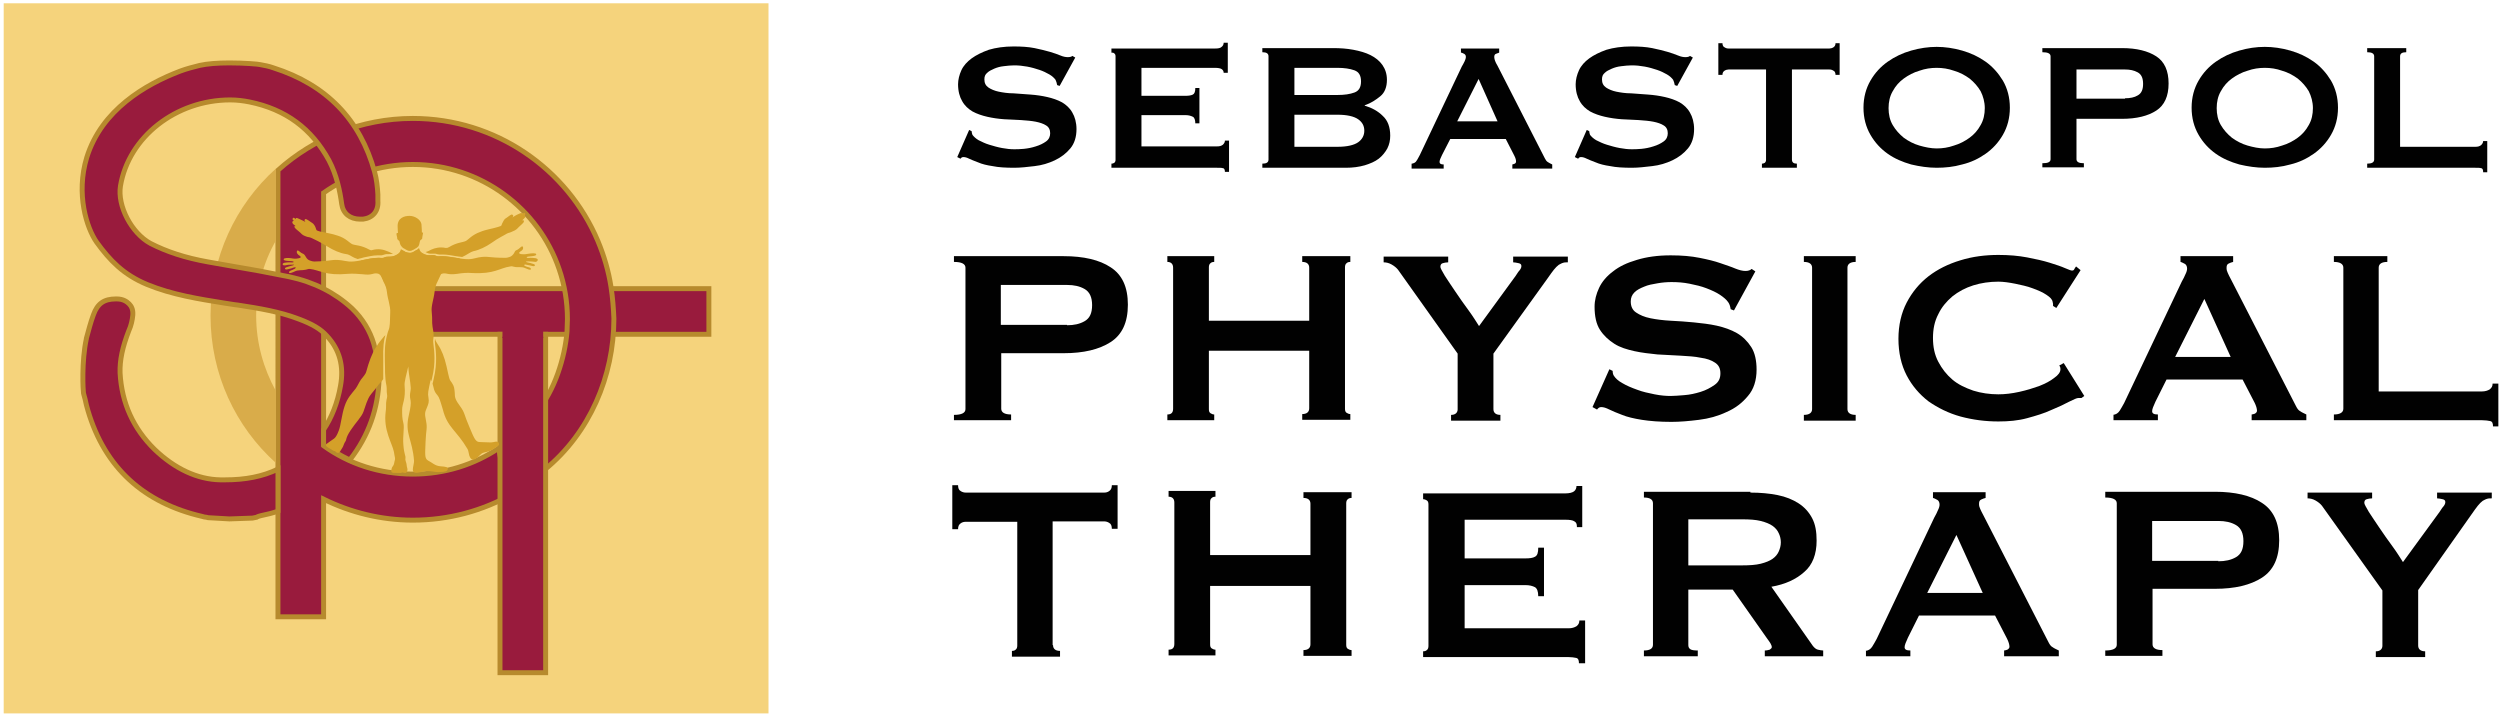 <?xml version="1.0" encoding="utf-8"?>
<!-- Generator: Adobe Illustrator 23.0.1, SVG Export Plug-In . SVG Version: 6.00 Build 0)  -->
<svg version="1.1" id="Layer_1" xmlns="http://www.w3.org/2000/svg" xmlns:xlink="http://www.w3.org/1999/xlink" x="0px" y="0px"
	 viewBox="0 0 608 174" style="enable-background:new 0 0 608 174;" xml:space="preserve">
<style type="text/css">
	.st0{fill-rule:evenodd;clip-rule:evenodd;fill:#F5D37C;}
	.st1{fill:#991B3D;stroke:#B78A2D;stroke-width:1.202;}
	.st2{fill:#991B3D;}
	.st3{fill:#D9AC4A;}
	.st4{fill:#D4A029;}
	.st5{fill:#010101;}
</style>
<rect x="0.9" y="0.8" class="st0" width="186" height="172.7"/>
<rect x="103.8" y="70.2" class="st1" width="68.6" height="11.1"/>
<path class="st1" d="M148.6,69.8c-0.6-3.9-1.7-7.6-3.2-11.2c-7.4-17.5-24.8-29.8-45-29.8c-12.6,0-24.1,4.8-32.8,12.6V150h11.1v-28.6
	c6.5,3.2,13.9,5.1,21.7,5.1c8.8,0,17-2.3,24.1-6.3c-1.5-3.5-2.6-7.3-3.2-11.2c-6,4-13.1,6.3-20.9,6.3c-8.1,0-15.6-2.5-21.7-6.9V46.9
	c6.1-4.3,13.6-6.9,21.7-6.9c16.5,0,30.6,10.7,35.6,25.5c1.3,3.8,2,7.9,2,12.1c0,1-0.1,2-0.1,3c-0.5,6.4-3.1,14.6-7.3,19.4
	c-0.1,1,0.3,0.7,0.3,1.7c0,4.2,0.3,8.8,1.6,12.5c10.9-8.9,16.8-22.7,16.8-36.7C149.2,75,149,72.4,148.6,69.8z"/>
<rect x="121.6" y="81.3" class="st1" width="11.1" height="82.3"/>
<path class="st1" d="M25.5,56.4"/>
<rect x="122.2" y="79.2" class="st2" width="9.9" height="3"/>
<path class="st3" d="M62.3,76.8c0-6.6,1.7-12.9,4.8-18.3V41c-9.8,8.8-15.9,21.6-15.9,35.8c0,14.2,6.1,27,15.9,35.8V95.1
	C64.1,89.7,62.3,83.4,62.3,76.8z"/>
<g>
	<path class="st1" d="M91.9,47.3c-0.1-1.8-0.3-3.7-0.8-5.5c-3.5-12.7-11.7-21.2-24.6-25.3c-1.1-0.4-2.2-0.6-3.3-0.8
		c-0.3-0.1-3.7-0.4-7.4-0.4c-2.9,0-5.4,0.2-7.2,0.6c-1.6,0.4-3.2,0.8-4.8,1.4c-8.4,3.2-19.1,9.4-22.7,21c-2.7,8.9,0,17.2,2.4,20.6
		c3.2,4.4,6.5,7.9,12.3,10.3c6.1,2.5,12.5,3.5,18.7,4.5c0.9,0.1,1.7,0.3,2.6,0.4l0.8,0.1c5.2,0.8,10.1,1.6,14.8,3.4
		c3.2,1.2,5.3,2.4,6.8,4.1c3.1,3.3,4.2,7.4,3.3,12.2c-0.7,4-2.1,7.6-4.1,10.6v3.7c2,1.4,4.2,2.6,6.4,3.7c0-0.1,0.1-0.1,0.1-0.2
		c4.4-5.7,6.8-12.3,7-19.7c0.1-2.9-0.6-5.8-1.3-8.4c-0.9-3.1-2.7-6.1-5.3-8.6c-4.1-3.8-9.2-6.4-15.3-7.7c-4.9-1-9.8-1.9-14.6-2.7
		c-1.7-0.3-3.4-0.6-5.1-0.9c-5.6-1-10.1-2.5-14-4.5c-4.6-2.5-8.1-9.1-7.3-14c2-11.9,13.5-20.9,26.7-20.9c1.6,0,3.2,0.2,4.7,0.5
		c8.8,1.8,15.1,6.5,19.3,14.2c1.9,3.6,2.7,7.6,3.1,10.6c0.3,2.3,2,3.7,4.5,3.7c0.2,0,0.5,0,0.7,0c2.4-0.3,3.8-2,3.6-4.5
		C91.9,48.4,91.9,47.8,91.9,47.3z"/>
	<path class="st1" d="M63.5,125.4c1.4-0.3,2.8-0.6,4.1-1.1v-10.2c-3.8,1.8-7.9,2.6-12.9,2.6c-0.4,0-0.7,0-1.1,0
		c-5.6-0.1-11.1-2.7-16-7.4c-5.2-5.1-8-11.3-8.4-18.6c-0.1-3.1,0.6-6.3,2.1-10.2c0.6-1.3,0.9-2.7,1-3.9c0.1-1.4-0.4-2.2-0.9-2.7
		c-0.5-0.5-1.4-1.2-3-1.2l-0.2,0c-2.9,0-4.5,1.1-5.5,3.9c-0.7,1.9-1.2,3.9-1.7,5.7l0,0.1c-1.2,5.5-0.8,12.7-0.7,13.2l0.1,0.4
		c0.1,0.3,0.2,0.7,0.3,1.1c0.2,0.9,0.4,1.9,0.7,2.8c4.1,13.8,13.5,22.4,27.8,25.7c0.3,0.1,0.7,0.2,1,0.2l0.4,0.1l5.2,0.3l5.6-0.2
		l1-0.2C62.7,125.6,63.1,125.5,63.5,125.4z"/>
</g>
<g id="Man">
	<path class="st4" d="M71.5,53.7c0,0-0.5-0.2-0.3-0.6c0.2-0.4,0.7,0.2,0.7,0.2c0-0.6,0.7-0.1,1,0c0.3,0.1,1.4,0.7,1.4,0.7
		c-0.3-0.3-0.3-0.5-0.1-0.7c0.3-0.2,1.3,0.7,1.7,0.9c0.4,0.2,0.8,0.9,0.9,1.3c0.2,0.4-0.1,0.5,1,0.8c1.3,0.3,2.9,0.5,4.3,1
		c2,0.6,2.9,1.8,3.6,2.1c0.8,0.3,2.1,0.2,4.1,1.3c0.4,0.2,0.5,0.2,0.8,0.1c1.4-0.4,2.7-0.1,3.6,0.3c0.6,0.2,1,0.5,1.4,0.6
		c-0.4,0.1-0.7,0.1-1,0.1c-0.1,0-0.3,0-0.4,0c-0.2,0-0.4,0-0.7,0.1c-0.2,0.1-0.3,0.1-0.4,0.1c-0.1,0.1-0.2,0.1-0.6,0.1
		c-0.1,0-0.3,0-0.4,0c-0.1,0-0.2,0-0.3,0c-1.1,0-2.2,0.3-3.3,0.5c-0.2,0.1-0.5,0.1-0.7,0.2c-0.3,0.1-0.6,0.1-0.8,0.2
		c-0.2-0.1-0.5-0.2-0.8-0.3c-0.7-0.3-1.2-0.8-2-0.9c-1.5-0.2-3.2-1-4.5-1.8c-1.9-1.2-3.3-1.8-3.9-2.1c-0.4-0.2-0.7-0.2-1.1-0.3
		c-1.5-0.5-1.3-0.8-2-1.3c-1-0.8-1.1-1-1.1-1.2c0-0.2,0.3-0.1,0.3-0.1c0,0-0.2-0.2-0.6-0.5C70.8,53.9,71.3,53.7,71.5,53.7z
		 M104.8,61.7c0.1,0,0.3,0,0.4,0c0.2,0,0.4,0,0.7,0c0.2,0,0.3,0.1,0.4,0.1c0.1,0,0.2,0.1,0.6,0.1c0.1,0,0.3,0,0.4,0
		c0.1,0,0.2,0,0.3,0c1.1,0,2.2,0.2,3.3,0.4c0.2,0,0.5,0.1,0.7,0.1c0.3,0,0.6,0.1,0.8,0.1c0.2-0.1,0.4-0.2,0.8-0.4
		c0.6-0.3,1.2-0.8,1.9-1c1.5-0.3,3.1-1.1,4.4-2c1.8-1.3,3.2-1.9,3.8-2.3c0.4-0.2,0.7-0.2,1.1-0.4c1.5-0.6,1.3-0.8,2-1.4
		c0.9-0.8,1.1-1,1-1.3c0-0.2-0.3-0.1-0.4-0.1c0,0,0.2-0.2,0.6-0.6c0.4-0.4-0.1-0.6-0.2-0.5c0,0,0.5-0.2,0.3-0.6s-0.7,0.2-0.7,0.2
		c0-0.6-0.7-0.1-1,0c-0.3,0.1-1.3,0.7-1.4,0.8c0.3-0.3,0.3-0.5,0-0.7c-0.3-0.2-1.2,0.7-1.6,0.9s-0.7,0.9-0.9,1.3
		c-0.2,0.4,0.1,0.5-1,0.8c-1.2,0.4-2.9,0.6-4.3,1.2c-2,0.7-2.9,1.9-3.5,2.2c-0.8,0.4-2.1,0.3-4.1,1.5c-0.4,0.2-0.4,0.2-0.8,0.2
		c-1.4-0.3-2.6,0-3.5,0.4c-0.5,0.3-1,0.5-1.4,0.6C104,61.6,104.4,61.7,104.8,61.7z M93.2,89.2c0-0.5,0-0.9,0-1.4
		c-0.1-3.8,0.2-5.1,0.5-6.2c0,0,0,0,0-0.1c-0.1,0.1-0.1,0.2-0.2,0.2c-0.7,0.9-1.1,1.2-2.1,2.8c-1,1.6-1.7,3.6-2.3,5.8
		c-0.2,0.8-0.8,1.3-1.3,2c-0.5,0.7-0.8,1.5-1.3,2.2c-1,1.3-2,2.2-2.7,4.3c-0.7,2.1-0.9,4.6-1.4,5.9c-0.5,1.3-0.8,1.7-1.2,2
		s-1.5,1-1.7,1.2c-0.1,0.2-0.6,0.4,0.4,1c1.1,0.6,1.2,0.8,1.5,0.8c0.1,0,0.1,0,0.2,0.1c0,0.1,0.1,0.2,0.4,0.3c0.3,0.1,0.5,0,0.7-0.3
		c0.1-0.2,0.3-0.5,0.5-0.8c0.3-0.4,0.4-1,0.7-1.5c0.5-0.6,0-0.8,1.4-2.9c1.2-1.8,2.7-3.3,3.1-4.5c0.4-1.2,1-3.1,1.6-3.9
		c0.4-0.6,1.2-1.4,2.1-2.7c0.3-0.4,0.8-0.8,1.1-1.3C93.2,91.1,93.2,90.2,93.2,89.2z M119.4,107.6c-1.3,0-1.8-0.1-2.8-0.1
		c-1,0-1.4-1.2-2.5-3.8c-1.2-2.7-1-3.3-2.2-4.9c-1.2-1.6-1.3-2.2-1.3-3.2c-0.1-1.1-0.1-1.6-0.7-2.5c-0.7-0.9-0.6-0.9-1.3-4
		c-0.5-2.2-1.2-4-2.1-5.3c-0.3-0.5-0.6-0.9-0.7-1.4c0,0.3-0.1,0.6,0,1.1l0,0.2c0.2,1.6,0.6,4.6-0.3,8.3c-0.1,0.5-0.2,1-0.3,1.3
		c0.2,0.6,0.3,1.4,0.5,1.8c0.3,0.7,0.6,0.8,1,1.5c0.4,0.8,0.7,2.1,1,3c1.1,4.4,3.3,5,6,9.6c0.3,0.5,0.3,1.5,0.6,2
		c0.5,1,1.4,0.6,2.4-0.5c1-1.1,1.6-0.3,3.8-1.8c1.1-0.7,0.9-0.8,0.8-1.2C121,107.1,120.1,107.6,119.4,107.6z"/>
	<path class="st4" d="M130.3,62.8c-0.5-0.1-1-0.1-1.3-0.1c-0.3,0-0.9,0.1-0.9-0.1c-0.1-0.4,2.5-0.1,2.3-0.8
		c-0.1-0.3-1.2-0.2-1.8-0.1c-0.6,0.1-1,0.2-1.9,0.1c-0.9-0.2-0.2-0.6,0.1-0.8c0.3-0.2,0.5-0.5,0.4-0.9c-0.2-0.6-0.8,0.4-1.5,0.7
		c-0.4,0.1-0.5,0.4-0.7,0.8c-0.2,0.3-0.6,0.8-1.1,0.9c-0.3,0.1-0.6,0.2-0.9,0.2c-4.5,0-4.2-0.5-6.6-0.1c-1.5,0.3-1.9,0.7-4.9,0.2
		c-1.4-0.2-2.8-0.5-4.2-0.5c-1.2,0.1-1,0-1.6-0.2c-0.7-0.2-1.7,0.3-3-0.5c-0.3-0.2-0.5-0.4-0.8-0.6l-0.4-0.3c0,0,0,0,0,0
		c-0.1,0-0.1,0.1-0.2,0.1c-0.1,0-0.1,0.1-0.2,0.1c-0.2,0.1-0.3,0.2-0.5,0.3c-0.3,0.2-0.6,0.3-1,0.3c-0.3,0-0.7-0.1-1-0.2
		c-0.2-0.1-0.3-0.2-0.5-0.3c-0.1,0-0.2-0.1-0.2-0.1c-0.1,0-0.2-0.1-0.2-0.1c-0.1-0.1-0.2-0.1-0.2-0.2c-0.1,0.5-0.3,0.9-0.8,1.2
		c-1.3,0.9-2.3,0.5-3,0.7c-0.6,0.2-0.3,0.3-1.6,0.2c-1.4,0-2.8,0.3-4.2,0.6c-3,0.6-3.4,0.2-4.9,0c-2.5-0.3-2.1,0.2-6.6,0.3
		c-0.3,0-0.6-0.1-0.9-0.2c-0.5-0.1-0.9-0.5-1.1-0.9c-0.2-0.3-0.3-0.6-0.7-0.8c-0.7-0.2-1.3-1.2-1.5-0.6c-0.1,0.4,0.1,0.6,0.4,0.9
		c0.3,0.2,1,0.6,0.1,0.8c-0.9,0.2-1.3,0.1-1.9,0S69.1,62.7,69,63c-0.2,0.7,2.4,0.3,2.4,0.7c0,0.2-0.6,0.1-0.9,0.1
		c-0.3,0-0.8,0-1.3,0.1c-0.5,0.1-0.6,0.4-0.3,0.6c0.3,0.1,0.7,0,1.2-0.1c0.5,0,1.4-0.1,1.4,0c0,0.2-2.3,0.5-2.2,0.9
		c0.1,0.4,0.6,0.2,1,0.1c0.4-0.1,0.6-0.1,1-0.3c0.4-0.1,0.6-0.2,0.6,0c0,0.2-0.3,0.3-0.7,0.5c-0.4,0.2-1,0.3-0.9,0.7
		c0.1,0.3,1-0.1,1.4-0.3c0.8-0.4,1.8-0.2,2.6-0.4c0.6-0.1,0.5-0.2,1-0.2c2.6,0.3,3.8,1.7,9.3,1.2c1.2-0.1,2.4,0,3.6,0.1
		c2.3,0.3,2.4-0.3,3.4-0.2c1.1,0,1.3,1.3,1.7,2.1c0.4,0.7,0.7,1.5,0.8,2.4c0.2,1.9,0.9,3.4,0.8,5c-0.1,1.9,0,2.4-0.2,3.6
		c-0.1,0.6-0.3,0.8-0.5,1.6c-0.3,1.3-0.7,2.3-0.6,6.7c0.1,1.9-0.1,3.6,0.4,6c0.1,0.7,0,1.3,0.1,1.8c0.2,1.1-0.1,1-0.2,2.3
		c0,0.5,0,1.6-0.1,2.1c-0.6,4.6,1.6,7.7,2,9.8c0.2,1.4,0.4,1.6,0.2,2.1c-0.1,0.2-0.1,0.9-0.4,1.3c-0.3,0.3-0.4,0.8-0.4,0.9
		c0,0.2-0.3,0.9,0.9,0.8c1.2,0,1.4,0.1,1.7-0.1c0.1,0,0.1,0,0.2,0c0.1,0.1,0.4,0.1,0.7,0.1c0.3-0.1,0.4-0.5,0.4-0.9
		c0-0.2-0.2-0.6-0.2-1c0-0.5-0.4-1.1-0.3-1.6c0.1-0.8-0.3-0.8-0.5-3.3c-0.2-2.2,0.3-4.1,0-5.3c-0.3-1.2-0.3-1.9-0.3-3.3
		c0-1.4,0.9-2.5,0.6-5.8c-0.1-0.9,0.4-2.6,0.9-4.7l0,0.2c0.1,1.8,0.5,3.3,0.6,5.1c0,0.6-0.2,1.2-0.2,1.8c0,0.8,0.2,1,0.2,1.8
		c0,0.9-0.3,2.2-0.5,3.1c-1,4.4,0.9,5.7,1.3,11c0,0.6-0.3,1.5-0.3,2.1c0,1.1,1.1,0.8,2.5,0.5c1.4-0.4,2.7,0.2,4,0.1
		c1.3,0,1.9-0.2,2-0.7c0.1-0.5-0.4-0.6-1.8-0.7c-1.3-0.1-2-0.9-3-1.4c-0.9-0.5-0.7-1.6-0.6-4.6c0.1-2.9,0.5-3.2,0.1-5.1
		c-0.4-1.9-0.2-2.1,0.2-3.1c0.4-1,0.6-1.4,0.4-2.5c-0.2-1.1-0.1-1.4,0.6-4.6c0.9-3.7,0.5-6.6,0.3-8.3s0.4-1.4-0.2-4.2
		c-0.2-1.3,0-1.7-0.2-3.6c-0.2-1.5,0.5-3.1,0.7-5c0.1-0.8,0.3-1.7,0.7-2.4c0.4-0.8,0.6-2,1.7-2.1c1-0.1,1.1,0.4,3.4,0.1
		c1.2-0.2,2.4-0.3,3.6-0.2c5.5,0.3,6.6-1.2,9.3-1.6c0.5-0.1,0.4,0,1,0.1c0.8,0.2,1.8-0.1,2.6,0.3c0.5,0.2,1.3,0.6,1.4,0.3
		c0.1-0.4-0.5-0.5-0.9-0.6c-0.4-0.2-0.7-0.2-0.7-0.4c0-0.2,0.2-0.2,0.6-0.1c0.4,0.1,0.6,0.1,1,0.2c0.4,0.1,0.9,0.3,1-0.1
		c0.1-0.4-2.2-0.7-2.2-0.8c0-0.2,0.9-0.1,1.4-0.1c0.5,0,1,0.2,1.2,0C131,63.3,130.8,62.9,130.3,62.8z"/>
	<path class="st4" d="M102.7,57.7c0,0.3,0,0.4-0.3,0.6c-0.1,0.1-0.2,0.1-0.2,0.2c-0.1,0.1-0.1,0.5-0.2,0.7c0,0,0,0,0,0.1
		c0,0.1-0.1,0.2-0.1,0.3c-0.1,0.3-0.3,0.5-0.6,0.7l0,0c-0.1,0-0.1,0.1-0.2,0.1c-0.2,0.1-0.4,0.3-0.7,0.4c-0.5,0.3-1,0.3-1.5,0
		c-0.2-0.1-0.5-0.3-0.7-0.4c-0.1,0-0.1-0.1-0.2-0.1c-0.3-0.3-0.6-0.6-0.7-1c-0.1-0.2-0.1-0.6-0.2-0.7c-0.1-0.1-0.2-0.1-0.2-0.2
		c-0.3-0.2-0.3-0.3-0.3-0.6c0-0.2-0.3-0.9-0.1-1.1c0.1-0.1,0.3,0,0.3-0.1c0,0-0.1-0.8-0.1-1.6c0-2,1.6-2.5,2.9-2.5s2.7,0.9,2.9,2
		c0.1,1,0.1,2,0.1,2c0,0.1,0.2,0,0.3,0.1C102.9,56.8,102.7,57.5,102.7,57.7z"/>
	<path class="st4" d="M111.6,62.8c-1.4-0.2-2.8-0.5-4.2-0.5c-1.2,0.1-1,0-1.6-0.2c-0.7-0.2-1.7,0.3-3-0.5c-0.6-0.3-0.7-0.7-0.9-1.3
		c-0.1,0.1-0.2,0.2-0.3,0.3l-0.1,0.1l0,0c0,0-0.1,0-0.1,0.1c-0.1,0-0.1,0.1-0.2,0.1c-0.2,0.1-0.3,0.2-0.5,0.3
		c-0.3,0.2-0.6,0.3-1,0.3c-0.3,0-0.7-0.1-1-0.2c-0.2-0.1-0.3-0.2-0.5-0.3c-0.1,0-0.2-0.1-0.2-0.1c-0.1,0-0.2-0.1-0.2-0.1
		c-0.1-0.1-0.2-0.1-0.2-0.2c-0.1,0.5-0.3,0.9-0.8,1.2c-1.3,0.9-2.3,0.5-3,0.7c-0.6,0.2-0.3,0.3-1.6,0.2c-1.4,0-2.8,0.3-4.2,0.6
		l-0.3,0.1c1,0.5,3.4,1.1,3.8,1.7c0.4,0.6,0.7,0.8,1.5,2.6l0.5,1c0.4,0.7,0.7,1.5,0.8,2.4c0.2,1.9,0.9,3.4,0.8,5
		c-0.1,1.9,0,2.4-0.2,3.6c-0.1,0.6-0.3,0.8-0.5,1.6c-0.2,1-0.6,1.9-0.6,4.3c0,0.7,0,1.4,0,2.3c0,1.2,0,2.4,0.1,3.8
		c0.1-0.1,0.1-0.2,0.2-0.3c0.9-1.5,2.5-3.3,4.6-6.6c0.5-0.8,1.4-0.7,1.4-0.7c0.5,0,0.8,1,1.2,2.3l2.4,4.6c0.4,0.5,0.8,0.9,1.1,1.5
		c0,0.1,0.1,0.1,0.1,0.2l0.2-0.8c0.9-3.7,0.5-6.6,0.3-8.3c-0.2-1.5,0.3-1.4-0.1-3.5c0-0.2-0.1-0.4-0.1-0.6c-0.2-1.3,0-1.7-0.2-3.6
		c-0.2-1.5,0.5-3.1,0.7-5c0.1-0.8,0.3-1.7,0.7-2.4l0.7-1.5c0,0,0.6-2,1.4-2.5c0.8-0.5,2.4-1,3.4-1.6L111.6,62.8z"/>
</g>
<g>
	<g>
		<path class="st5" d="M235.7,31.6l0.6,0.3c0,0.3,0.1,0.6,0.2,0.9c0.3,0.4,0.8,0.9,1.5,1.3c0.8,0.4,1.6,0.8,2.6,1.1
			c1,0.3,2,0.6,3.1,0.8c1.1,0.2,2,0.3,2.9,0.3c0.6,0,1.4,0,2.4-0.1c1-0.1,2-0.3,2.9-0.6c1-0.3,1.8-0.7,2.5-1.2c0.7-0.5,1-1.2,1-2
			c0-0.8-0.3-1.5-1-1.9c-0.6-0.4-1.5-0.7-2.5-0.9c-1-0.2-2.2-0.3-3.6-0.4c-1.3-0.1-2.7-0.1-4.1-0.2c-1.4-0.1-2.8-0.3-4.1-0.6
			c-1.3-0.3-2.5-0.7-3.6-1.3c-1-0.6-1.9-1.4-2.5-2.5c-0.6-1-1-2.4-1-4.1c0-1.1,0.3-2.3,0.8-3.4c0.5-1.1,1.4-2.1,2.5-2.9
			c1.1-0.8,2.5-1.5,4.2-2.1c1.7-0.5,3.7-0.8,6-0.8c1.9,0,3.6,0.1,5.1,0.4c1.4,0.3,2.7,0.6,3.7,0.9c1,0.3,1.9,0.6,2.6,0.9
			c0.7,0.3,1.3,0.4,1.8,0.4c0.5,0,0.9-0.1,1.1-0.3l0.7,0.4l-3.8,6.9l-0.6-0.2c-0.1-0.5-0.2-0.9-0.4-1.3c-0.3-0.4-0.8-0.9-1.5-1.3
			c-0.7-0.4-1.5-0.8-2.4-1.1c-0.9-0.3-1.9-0.6-3-0.8c-1.1-0.2-2.1-0.3-3.2-0.3c-0.8,0-1.6,0.1-2.5,0.2c-0.9,0.1-1.6,0.3-2.3,0.6
			c-0.7,0.3-1.3,0.6-1.7,1c-0.5,0.4-0.7,0.9-0.7,1.6c0,0.9,0.3,1.5,1,2c0.6,0.4,1.5,0.8,2.5,1s2.2,0.4,3.6,0.4
			c1.3,0.1,2.7,0.2,4.1,0.3c1.4,0.1,2.8,0.3,4.1,0.6c1.3,0.3,2.5,0.7,3.6,1.3c1,0.6,1.9,1.4,2.5,2.5c0.6,1,1,2.4,1,4
			c0,1.9-0.5,3.5-1.5,4.7c-1,1.2-2.3,2.2-3.8,2.9c-1.5,0.7-3.1,1.2-4.9,1.4c-1.7,0.2-3.4,0.4-4.9,0.4c-2.1,0-3.9-0.1-5.3-0.4
			c-1.4-0.2-2.6-0.5-3.5-0.9c-0.9-0.3-1.7-0.7-2.2-0.9c-0.6-0.3-1-0.4-1.4-0.4c-0.3,0-0.5,0.1-0.7,0.4l-0.8-0.4L235.7,31.6z"/>
		<path class="st5" d="M297.6,17.7c0-0.4-0.2-0.7-0.5-0.9c-0.3-0.2-0.9-0.3-1.6-0.3h-17.9v6.8h10.8c0.7,0,1.3-0.1,1.7-0.3
			c0.4-0.2,0.6-0.7,0.6-1.6h1V30h-1c0-0.8-0.2-1.4-0.6-1.6c-0.4-0.2-1-0.4-1.7-0.4h-10.8v7.6H296c0.6,0,1-0.1,1.4-0.4
			c0.3-0.3,0.5-0.6,0.5-1h1v7.6h-1c0-0.6-0.2-0.9-0.5-0.9c-0.3-0.1-0.8-0.1-1.4-0.1h-25.7v-1c0.3,0,0.5-0.1,0.7-0.2
			c0.2-0.2,0.3-0.4,0.3-0.7V13.7c0-0.3-0.1-0.6-0.3-0.7c-0.2-0.2-0.4-0.2-0.7-0.2v-1h25.2c0.8,0,1.3-0.1,1.6-0.4
			c0.3-0.2,0.5-0.6,0.5-1h1v7.3H297.6z"/>
		<path class="st5" d="M324.2,11.7c1.7,0,3.3,0.1,4.9,0.4c1.6,0.3,3,0.7,4.2,1.3c1.2,0.6,2.2,1.4,2.9,2.4c0.7,1,1.1,2.2,1.1,3.6
			c0,1.7-0.5,3.1-1.6,4c-1.1,0.9-2.3,1.7-3.8,2.2v0.1c1.7,0.5,3.2,1.3,4.4,2.5c1.2,1.1,1.8,2.7,1.8,4.8c0,1.1-0.2,2.1-0.7,3.1
			c-0.5,0.9-1.2,1.8-2.1,2.5c-0.9,0.7-2.1,1.2-3.4,1.6c-1.4,0.4-2.9,0.6-4.6,0.6h-20.3v-1c1,0,1.5-0.3,1.5-1V13.7c0-0.7-0.5-1-1.5-1
			v-1H324.2z M325.3,23.1c1.7,0,3-0.2,4.1-0.6c1.1-0.4,1.6-1.3,1.6-2.7c0-1.4-0.5-2.3-1.6-2.7c-1.1-0.4-2.5-0.6-4.1-0.6h-10.5v6.6
			H325.3z M325.3,35.7c2.3,0,4-0.4,5-1.1c1-0.7,1.5-1.7,1.5-2.8c0-1.2-0.5-2.1-1.5-2.8c-1-0.7-2.7-1.1-5-1.1h-10.5v7.8H325.3z"/>
		<path class="st5" d="M343.4,39.8c0.5-0.1,0.9-0.3,1.1-0.7c0.3-0.4,0.5-0.9,0.8-1.4l10.2-21.5c0.3-0.5,0.5-0.9,0.7-1.3
			c0.2-0.4,0.3-0.8,0.3-1c0-0.4-0.1-0.6-0.4-0.8c-0.3-0.1-0.5-0.3-0.8-0.3v-1h9.3v1c-0.3,0.1-0.5,0.2-0.8,0.3
			c-0.3,0.1-0.4,0.4-0.4,0.8c0,0.3,0.1,0.6,0.2,0.9c0.1,0.3,0.3,0.7,0.6,1.2l11.5,22.5c0.2,0.4,0.4,0.7,0.7,0.9
			c0.3,0.2,0.7,0.4,1.1,0.6v1h-9.7v-1c0.1,0,0.3-0.1,0.6-0.2c0.2-0.1,0.3-0.3,0.3-0.5c0-0.4-0.1-0.8-0.4-1.4l-2.1-4.1h-13.5l-2,3.9
			c-0.4,0.8-0.6,1.3-0.6,1.7c0,0.4,0.3,0.6,1,0.6v1h-7.8V39.8z M364.2,29.5l-4.6-10.3l-5.2,10.3H364.2z"/>
		<path class="st5" d="M385.9,31.6l0.6,0.3c0,0.3,0.1,0.6,0.2,0.9c0.3,0.4,0.8,0.9,1.5,1.3c0.8,0.4,1.6,0.8,2.6,1.1
			c1,0.3,2,0.6,3.1,0.8c1.1,0.2,2,0.3,2.9,0.3c0.6,0,1.4,0,2.4-0.1c1-0.1,2-0.3,2.9-0.6c1-0.3,1.8-0.7,2.5-1.2c0.7-0.5,1-1.2,1-2
			c0-0.8-0.3-1.5-1-1.9c-0.6-0.4-1.5-0.7-2.5-0.9c-1-0.2-2.2-0.3-3.6-0.4s-2.7-0.1-4.1-0.2c-1.4-0.1-2.8-0.3-4.1-0.6
			c-1.3-0.3-2.5-0.7-3.6-1.3c-1-0.6-1.9-1.4-2.5-2.5c-0.6-1-1-2.4-1-4.1c0-1.1,0.3-2.3,0.8-3.4c0.5-1.1,1.4-2.1,2.5-2.9
			c1.1-0.8,2.5-1.5,4.2-2.1c1.7-0.5,3.7-0.8,6-0.8c1.9,0,3.6,0.1,5.1,0.4c1.4,0.3,2.7,0.6,3.7,0.9c1,0.3,1.9,0.6,2.6,0.9
			c0.7,0.3,1.3,0.4,1.8,0.4c0.5,0,0.9-0.1,1.1-0.3l0.7,0.4l-3.8,6.9l-0.6-0.2c-0.1-0.5-0.2-0.9-0.4-1.3c-0.3-0.4-0.8-0.9-1.5-1.3
			c-0.7-0.4-1.5-0.8-2.4-1.1c-0.9-0.3-1.9-0.6-3-0.8c-1.1-0.2-2.1-0.3-3.2-0.3c-0.8,0-1.6,0.1-2.5,0.2c-0.9,0.1-1.6,0.3-2.3,0.6
			c-0.7,0.3-1.3,0.6-1.7,1c-0.5,0.4-0.7,0.9-0.7,1.6c0,0.9,0.3,1.5,1,2c0.6,0.4,1.5,0.8,2.5,1c1,0.2,2.2,0.4,3.6,0.4
			c1.3,0.1,2.7,0.2,4.1,0.3c1.4,0.1,2.8,0.3,4.1,0.6c1.3,0.3,2.5,0.7,3.6,1.3c1,0.6,1.9,1.4,2.5,2.5c0.6,1,1,2.4,1,4
			c0,1.9-0.5,3.5-1.5,4.7c-1,1.2-2.3,2.2-3.8,2.9c-1.5,0.7-3.1,1.2-4.9,1.4c-1.7,0.2-3.4,0.4-4.9,0.4c-2.1,0-3.9-0.1-5.3-0.4
			c-1.4-0.2-2.6-0.5-3.5-0.9c-0.9-0.3-1.7-0.7-2.2-0.9c-0.6-0.3-1-0.4-1.4-0.4c-0.3,0-0.5,0.1-0.7,0.4l-0.8-0.4L385.9,31.6z"/>
		<path class="st5" d="M435.8,38.8c0,0.7,0.4,1,1.2,1v1h-8.5v-1c0.3,0,0.5-0.1,0.7-0.2c0.2-0.2,0.3-0.4,0.3-0.7v-22h-9.1
			c-0.3,0-0.7,0.1-1,0.3c-0.3,0.2-0.5,0.5-0.5,1h-1v-7.7h1c0,0.5,0.2,0.9,0.5,1c0.3,0.2,0.6,0.3,1,0.3h24.5c0.3,0,0.7-0.1,1-0.3
			c0.3-0.2,0.5-0.5,0.5-1h1v7.7h-1c0-0.5-0.2-0.9-0.5-1c-0.3-0.2-0.6-0.3-1-0.3h-9.1V38.8z"/>
		<path class="st5" d="M471,11.4c2,0,4.1,0.3,6.2,0.9c2.1,0.6,4,1.5,5.7,2.7c1.7,1.2,3.1,2.8,4.2,4.6c1.1,1.9,1.7,4.1,1.7,6.6
			c0,2.5-0.6,4.7-1.7,6.6c-1.1,1.9-2.5,3.4-4.2,4.6c-1.7,1.2-3.6,2.1-5.7,2.6c-2.1,0.6-4.2,0.8-6.2,0.8c-2,0-4.1-0.3-6.2-0.8
			c-2.1-0.6-4-1.4-5.7-2.6c-1.7-1.2-3.1-2.7-4.2-4.6c-1.1-1.9-1.7-4.1-1.7-6.6c0-2.5,0.6-4.7,1.7-6.6c1.1-1.9,2.5-3.4,4.2-4.6
			c1.7-1.2,3.6-2.1,5.7-2.7C466.9,11.7,469,11.4,471,11.4z M471,16.5c-1.4,0-2.8,0.2-4.2,0.7c-1.4,0.4-2.7,1.1-3.8,1.9
			c-1.1,0.8-2,1.8-2.7,3.1c-0.7,1.2-1,2.6-1,4.1c0,1.5,0.3,2.9,1,4.1c0.7,1.2,1.6,2.2,2.7,3.1c1.1,0.8,2.4,1.5,3.8,1.9
			c1.4,0.4,2.8,0.7,4.2,0.7s2.8-0.2,4.2-0.7c1.4-0.4,2.7-1.1,3.8-1.9c1.1-0.8,2-1.8,2.7-3.1c0.7-1.2,1-2.6,1-4.1
			c0-1.5-0.4-2.9-1-4.1c-0.7-1.2-1.6-2.2-2.7-3.1c-1.1-0.8-2.4-1.5-3.8-1.9C473.8,16.7,472.4,16.5,471,16.5z"/>
		<path class="st5" d="M496.7,40.7v-1c1.4,0,2-0.3,2-1V13.7c0-0.7-0.7-1-2-1v-1h19.4c3.5,0,6.3,0.7,8.3,2c2,1.3,3,3.5,3,6.6
			c0,3.1-1,5.3-3,6.6c-2,1.3-4.8,2-8.3,2H505v9.8c0,0.7,0.6,1,1.8,1v1H496.7z M516.8,23.9c1.2,0,2.3-0.2,3.1-0.7
			c0.9-0.5,1.3-1.4,1.3-2.8c0-1.4-0.4-2.3-1.3-2.8s-1.9-0.7-3.1-0.7H505v7.1H516.8z"/>
		<path class="st5" d="M550.8,11.4c2,0,4.1,0.3,6.2,0.9c2.1,0.6,4,1.5,5.7,2.7c1.7,1.2,3.1,2.8,4.2,4.6c1.1,1.9,1.7,4.1,1.7,6.6
			c0,2.5-0.6,4.7-1.7,6.6c-1.1,1.9-2.5,3.4-4.2,4.6c-1.7,1.2-3.6,2.1-5.7,2.6c-2.1,0.6-4.2,0.8-6.2,0.8c-2,0-4.1-0.3-6.2-0.8
			c-2.1-0.6-4-1.4-5.7-2.6c-1.7-1.2-3.1-2.7-4.2-4.6c-1.1-1.9-1.7-4.1-1.7-6.6c0-2.5,0.6-4.7,1.7-6.6c1.1-1.9,2.5-3.4,4.2-4.6
			c1.7-1.2,3.6-2.1,5.7-2.7C546.7,11.7,548.7,11.4,550.8,11.4z M550.8,16.5c-1.4,0-2.8,0.2-4.2,0.7c-1.4,0.4-2.7,1.1-3.8,1.9
			c-1.1,0.8-2,1.8-2.7,3.1c-0.7,1.2-1,2.6-1,4.1c0,1.5,0.3,2.9,1,4.1c0.7,1.2,1.6,2.2,2.7,3.1c1.1,0.8,2.4,1.5,3.8,1.9
			c1.4,0.4,2.8,0.7,4.2,0.7s2.8-0.2,4.2-0.7c1.4-0.4,2.7-1.1,3.8-1.9c1.1-0.8,2-1.8,2.7-3.1c0.7-1.2,1-2.6,1-4.1
			c0-1.5-0.4-2.9-1-4.1c-0.7-1.2-1.6-2.2-2.7-3.1c-1.1-0.8-2.4-1.5-3.8-1.9C553.6,16.7,552.2,16.5,550.8,16.5z"/>
		<path class="st5" d="M603.9,41.8c0-0.6-0.2-0.9-0.5-0.9c-0.3-0.1-0.8-0.1-1.4-0.1h-26.3v-1c1.1,0,1.7-0.3,1.7-1V13.7
			c0-0.7-0.6-1-1.7-1v-1h9.5v1c-1,0-1.5,0.3-1.5,1v22H602c0.6,0,1-0.1,1.4-0.4c0.3-0.3,0.5-0.6,0.5-1h1v7.6H603.9z"/>
	</g>
</g>
<g>
	<g>
		<path class="st5" d="M232,102.3v-1.4c1.9,0,2.8-0.5,2.8-1.4V65.1c0-0.9-0.9-1.4-2.8-1.4v-1.4h26.7c4.8,0,8.7,0.9,11.4,2.7
			c2.8,1.8,4.2,4.8,4.2,9.1c0,4.3-1.4,7.3-4.2,9.1c-2.8,1.8-6.6,2.7-11.4,2.7h-15.2v13.5c0,0.9,0.8,1.4,2.4,1.4v1.4H232z
			 M259.5,79.1c1.7,0,3.1-0.3,4.3-1c1.2-0.7,1.8-1.9,1.8-3.9c0-1.9-0.6-3.2-1.8-3.9c-1.2-0.7-2.6-1-4.3-1h-16.1v9.7H259.5z"/>
		<path class="st5" d="M318.4,65.1c0-0.9-0.6-1.4-1.7-1.4v-1.4h11.7v1.4c-0.4,0-0.7,0.1-0.9,0.3c-0.3,0.2-0.4,0.6-0.4,1v34.4
			c0,0.5,0.1,0.8,0.4,1c0.3,0.2,0.6,0.3,0.9,0.3v1.4h-11.7v-1.4c1.1,0,1.7-0.5,1.7-1.4V85.3H294v14.2c0,0.5,0.1,0.8,0.4,1
			c0.3,0.2,0.6,0.3,0.9,0.3v1.4h-11.4v-1.4c1,0,1.4-0.5,1.4-1.4V65.1c0-0.9-0.5-1.4-1.4-1.4v-1.4h11.4v1.4c-0.4,0-0.7,0.1-0.9,0.3
			c-0.3,0.2-0.4,0.6-0.4,1V78h24.4V65.1z"/>
		<path class="st5" d="M352.2,62.4v1.4c-0.5,0-0.9,0.1-1.3,0.2c-0.4,0.1-0.6,0.4-0.6,0.9c0,0.3,0.4,1,1.1,2.2
			c0.7,1.1,1.6,2.4,2.6,3.9s2,2.9,3.1,4.4c1.1,1.5,1.9,2.8,2.6,3.9l8.9-12.2c0.4-0.6,0.7-1.1,1-1.4c0.3-0.4,0.4-0.7,0.4-1
			c0-0.4-0.2-0.6-0.7-0.7c-0.5-0.1-0.9-0.2-1.3-0.2v-1.4h13.3v1.4c-0.4,0-0.8,0-1.1,0.1c-0.4,0.1-0.7,0.3-1.1,0.5
			c-0.4,0.3-0.8,0.7-1.2,1.2c-0.4,0.5-0.9,1.2-1.6,2.2L363.2,86v13.5c0,0.9,0.6,1.4,1.7,1.4v1.4h-12v-1.4c0.5,0,0.8-0.1,1.1-0.3
			c0.3-0.2,0.5-0.6,0.5-1V86L340,65.6c-0.4-0.5-0.9-0.9-1.6-1.3c-0.7-0.4-1.4-0.5-1.9-0.5v-1.4H352.2z"/>
		<path class="st5" d="M391.4,89.8l0.8,0.4c0,0.5,0.1,0.9,0.3,1.2c0.4,0.6,1,1.2,2.1,1.8c1,0.6,2.2,1.1,3.6,1.6
			c1.3,0.5,2.7,0.8,4.2,1.1c1.5,0.3,2.8,0.4,3.9,0.4c0.9,0,2-0.1,3.3-0.2c1.4-0.1,2.7-0.4,4-0.8c1.3-0.4,2.4-1,3.4-1.7
			c1-0.7,1.4-1.6,1.4-2.8c0-1.2-0.4-2-1.3-2.6c-0.9-0.6-2-1-3.5-1.2c-1.4-0.3-3.1-0.4-4.9-0.5c-1.8-0.1-3.7-0.2-5.6-0.3
			c-1.9-0.2-3.8-0.4-5.6-0.8c-1.8-0.4-3.5-0.9-4.9-1.8s-2.6-2-3.5-3.4c-0.9-1.4-1.3-3.3-1.3-5.6c0-1.6,0.4-3.1,1.1-4.6
			c0.7-1.5,1.9-2.9,3.4-4c1.5-1.2,3.4-2.1,5.8-2.8c2.3-0.7,5-1.1,8.2-1.1c2.7,0,5,0.2,7,0.6c2,0.4,3.7,0.8,5.1,1.3
			c1.4,0.5,2.7,0.9,3.6,1.3c1,0.4,1.8,0.6,2.5,0.6c0.7,0,1.2-0.2,1.5-0.5l0.9,0.6l-5.2,9.5l-0.8-0.3c-0.1-0.7-0.3-1.3-0.6-1.7
			c-0.4-0.6-1.1-1.2-2-1.8c-0.9-0.6-2-1.1-3.3-1.6c-1.3-0.5-2.6-0.8-4.1-1.1c-1.5-0.3-2.9-0.4-4.4-0.4c-1.1,0-2.3,0.1-3.4,0.3
			c-1.2,0.2-2.3,0.4-3.2,0.8c-1,0.4-1.8,0.8-2.4,1.4c-0.6,0.6-0.9,1.3-0.9,2.2c0,1.2,0.4,2.1,1.3,2.7c0.9,0.6,2,1.1,3.5,1.4
			s3.1,0.5,4.9,0.6c1.8,0.1,3.7,0.2,5.6,0.4c1.9,0.2,3.8,0.4,5.6,0.8c1.8,0.4,3.5,1,4.9,1.8c1.4,0.8,2.6,2,3.5,3.4
			c0.9,1.4,1.3,3.3,1.3,5.5c0,2.6-0.7,4.8-2.1,6.4c-1.4,1.7-3.1,3-5.2,3.9c-2.1,1-4.3,1.6-6.7,1.9c-2.4,0.3-4.6,0.5-6.7,0.5
			c-2.9,0-5.3-0.2-7.2-0.5c-1.9-0.3-3.6-0.7-4.8-1.2c-1.3-0.5-2.3-0.9-3.1-1.3c-0.8-0.4-1.4-0.6-2-0.6c-0.4,0-0.7,0.2-1,0.6
			l-1.1-0.6L391.4,89.8z"/>
		<path class="st5" d="M438.7,100.9c1.3,0,2-0.5,2-1.4V65.1c0-0.9-0.7-1.4-2-1.4v-1.4h12.6v1.4c-1.3,0-2,0.5-2,1.4v34.4
			c0,0.9,0.7,1.4,2,1.4v1.4h-12.6V100.9z"/>
		<path class="st5" d="M506.2,96.8c-0.2,0-0.3,0-0.4,0c-0.1,0-0.3,0-0.4,0c-0.3,0-1,0.3-2.2,0.9c-1.1,0.6-2.6,1.3-4.3,2
			c-1.7,0.8-3.7,1.4-5.9,2c-2.2,0.6-4.5,0.8-7,0.8c-3.2,0-6.2-0.4-9.2-1.2c-2.9-0.8-5.5-2.1-7.8-3.7c-2.2-1.7-4-3.8-5.3-6.3
			c-1.3-2.5-2-5.5-2-8.9c0-3.3,0.7-6.3,2-8.8c1.3-2.5,3.1-4.7,5.3-6.4c2.2-1.7,4.8-3,7.8-3.9c2.9-0.9,6-1.3,9.2-1.3
			c2.6,0,4.9,0.2,7,0.6c2.1,0.4,3.9,0.8,5.5,1.3c1.6,0.5,2.8,0.9,3.7,1.3c0.9,0.4,1.5,0.6,1.7,0.6c0.3,0,0.5-0.1,0.6-0.4
			c0.2-0.3,0.3-0.5,0.4-0.6l1.1,0.9l-5.9,9.2l-0.8-0.5c0-0.2,0-0.3,0-0.5c0-0.2-0.1-0.3-0.1-0.5c-0.1-0.6-0.6-1.1-1.5-1.7
			c-0.9-0.6-2-1.1-3.4-1.6c-1.3-0.5-2.8-0.8-4.2-1.1c-1.5-0.3-2.9-0.5-4.1-0.5c-2.1,0-4.2,0.3-6.1,0.9c-1.9,0.6-3.6,1.5-5.1,2.7
			c-1.4,1.2-2.6,2.6-3.4,4.3c-0.9,1.7-1.3,3.6-1.3,5.8c0,2.2,0.4,4.1,1.3,5.8c0.9,1.7,2,3.1,3.4,4.3c1.4,1.2,3.1,2,5.1,2.7
			c1.9,0.6,4,0.9,6.1,0.9c1.6,0,3.3-0.2,5.1-0.6c1.8-0.4,3.4-0.9,4.8-1.4c1.5-0.6,2.7-1.2,3.7-2c1-0.7,1.5-1.4,1.5-2.1
			c0-0.4-0.1-0.7-0.3-0.9l1.1-0.6l5,8L506.2,96.8z"/>
		<path class="st5" d="M513.9,100.9c0.7-0.1,1.2-0.4,1.6-1c0.4-0.6,0.7-1.2,1.1-1.9l14-29.5c0.4-0.7,0.7-1.3,0.9-1.8
			c0.3-0.6,0.4-1,0.4-1.4c0-0.5-0.2-0.9-0.5-1.1c-0.4-0.2-0.7-0.4-1.1-0.5v-1.4h12.8v1.4c-0.4,0.1-0.7,0.2-1.1,0.4
			c-0.4,0.2-0.5,0.5-0.5,1.1c0,0.4,0.1,0.8,0.3,1.2c0.2,0.4,0.4,0.9,0.8,1.6l15.8,30.8c0.3,0.6,0.6,1,1,1.2c0.4,0.3,0.9,0.5,1.5,0.8
			v1.4h-13.3v-1.4c0.2,0,0.5-0.1,0.8-0.2c0.3-0.2,0.5-0.4,0.5-0.7c0-0.5-0.2-1.2-0.6-2l-2.9-5.6h-18.5l-2.7,5.4
			c-0.5,1.1-0.8,1.8-0.8,2.3c0,0.6,0.5,0.8,1.4,0.8v1.4h-10.8V100.9z M542.5,86.8l-6.4-14.1L529,86.8H542.5z"/>
		<path class="st5" d="M606.3,103.7c0-0.8-0.2-1.2-0.7-1.3c-0.5-0.1-1.1-0.2-1.9-0.2h-36.1v-1.4c1.5,0,2.3-0.5,2.3-1.4V65.1
			c0-0.9-0.8-1.4-2.3-1.4v-1.4h13v1.4c-1.4,0-2.1,0.5-2.1,1.4v30.1h25.1c0.8,0,1.4-0.2,1.9-0.5c0.5-0.4,0.7-0.8,0.7-1.4h1.4v10.4
			H606.3z"/>
	</g>
</g>
<g>
	<g>
		<path class="st5" d="M256.1,156.9c0,0.9,0.6,1.4,1.7,1.4v1.4h-11.7v-1.4c0.4,0,0.7-0.1,0.9-0.3c0.3-0.2,0.4-0.6,0.4-1v-30.1h-12.5
			c-0.5,0-0.9,0.1-1.3,0.4c-0.4,0.3-0.6,0.7-0.6,1.4h-1.4V118h1.4c0,0.7,0.2,1.2,0.6,1.4c0.4,0.3,0.9,0.4,1.3,0.4h33.6
			c0.5,0,0.9-0.1,1.3-0.4c0.4-0.3,0.6-0.7,0.6-1.4h1.4v10.6h-1.4c0-0.7-0.2-1.2-0.6-1.4c-0.4-0.3-0.9-0.4-1.3-0.4h-12.5V156.9z"/>
		<path class="st5" d="M318.7,122.5c0-0.9-0.6-1.4-1.7-1.4v-1.4h11.7v1.4c-0.4,0-0.7,0.1-0.9,0.3c-0.3,0.2-0.4,0.6-0.4,1v34.4
			c0,0.5,0.1,0.8,0.4,1c0.3,0.2,0.6,0.3,0.9,0.3v1.4H317v-1.4c1.1,0,1.7-0.5,1.7-1.4v-14.2h-24.4v14.2c0,0.5,0.1,0.8,0.4,1
			c0.3,0.2,0.6,0.3,0.9,0.3v1.4h-11.4v-1.4c1,0,1.4-0.5,1.4-1.4v-34.4c0-0.9-0.5-1.4-1.4-1.4v-1.4h11.4v1.4c-0.4,0-0.7,0.1-0.9,0.3
			c-0.3,0.2-0.4,0.6-0.4,1v12.9h24.4V122.5z"/>
		<path class="st5" d="M383.5,128c0-0.6-0.2-1-0.6-1.2c-0.4-0.3-1.2-0.4-2.2-0.4h-24.5v9.4h14.8c1,0,1.8-0.1,2.3-0.4
			c0.6-0.3,0.8-1,0.8-2.2h1.4v11.8h-1.4c0-1.2-0.3-1.9-0.8-2.2c-0.6-0.3-1.3-0.5-2.3-0.5h-14.8v10.5h25.3c0.8,0,1.4-0.2,1.9-0.5
			c0.5-0.4,0.7-0.8,0.7-1.4h1.4v10.4H384c0-0.8-0.2-1.2-0.7-1.3c-0.5-0.1-1.1-0.2-1.9-0.2h-35.3v-1.4c0.4,0,0.7-0.1,0.9-0.3
			c0.3-0.2,0.4-0.6,0.4-1v-34.4c0-0.5-0.1-0.8-0.4-1c-0.3-0.2-0.6-0.3-0.9-0.3v-1.4h34.5c1.1,0,1.8-0.2,2.2-0.5
			c0.4-0.3,0.6-0.8,0.6-1.3h1.4v10H383.5z"/>
		<path class="st5" d="M425.7,119.8c2.4,0,4.6,0.2,6.6,0.6c2,0.4,3.7,1.1,5.1,2c1.4,0.9,2.5,2.1,3.3,3.6c0.8,1.5,1.1,3.3,1.1,5.5
			c0,3.3-1,5.9-3,7.6c-2,1.8-4.6,3-8,3.6l10.1,14.4c0.4,0.5,0.8,0.8,1.2,0.9c0.5,0.1,0.9,0.2,1.3,0.2v1.4h-14.2v-1.4
			c0.5,0,0.8-0.1,1.2-0.2c0.3-0.2,0.5-0.4,0.5-0.6c0-0.3-0.1-0.5-0.3-0.9c-0.2-0.3-0.5-0.8-0.9-1.3l-8.3-11.8h-10.8v13.5
			c0,0.5,0.2,0.8,0.5,1c0.3,0.2,0.9,0.3,1.8,0.3v1.4h-13.1v-1.4c1.5,0,2.2-0.5,2.2-1.4v-34.4c0-0.9-0.7-1.4-2.2-1.4v-1.4H425.7z
			 M423.7,137.5c1.8,0,3.3-0.1,4.5-0.4c1.2-0.3,2.2-0.7,2.9-1.2c0.7-0.5,1.2-1.1,1.5-1.8c0.3-0.7,0.5-1.4,0.5-2.2
			c0-0.8-0.2-1.6-0.5-2.2c-0.3-0.7-0.8-1.3-1.5-1.8c-0.7-0.5-1.7-0.9-2.9-1.2c-1.2-0.3-2.7-0.4-4.5-0.4h-13.1v11.2H423.7z"/>
		<path class="st5" d="M453.7,158.3c0.7-0.1,1.2-0.4,1.6-1c0.4-0.6,0.7-1.2,1.1-1.9l14-29.5c0.4-0.7,0.7-1.3,0.9-1.8
			c0.3-0.6,0.4-1,0.4-1.4c0-0.5-0.2-0.9-0.5-1.1c-0.4-0.2-0.7-0.4-1.1-0.5v-1.4h12.8v1.4c-0.4,0.1-0.7,0.2-1.1,0.4
			c-0.4,0.2-0.5,0.5-0.5,1.1c0,0.4,0.1,0.8,0.3,1.2c0.2,0.4,0.4,0.9,0.8,1.6l15.8,30.8c0.3,0.6,0.6,1,1,1.2c0.4,0.3,0.9,0.5,1.5,0.8
			v1.4h-13.3v-1.4c0.2,0,0.5-0.1,0.8-0.2c0.3-0.2,0.5-0.4,0.5-0.7c0-0.5-0.2-1.2-0.6-2l-2.9-5.6h-18.5l-2.7,5.4
			c-0.5,1.1-0.8,1.8-0.8,2.3c0,0.6,0.5,0.8,1.4,0.8v1.4h-10.8V158.3z M482.2,144.2l-6.4-14.1l-7.1,14.1H482.2z"/>
		<path class="st5" d="M512,159.6v-1.4c1.9,0,2.8-0.5,2.8-1.4v-34.4c0-0.9-0.9-1.4-2.8-1.4v-1.4h26.7c4.8,0,8.7,0.9,11.4,2.7
			c2.8,1.8,4.2,4.8,4.2,9.1c0,4.3-1.4,7.3-4.2,9.1c-2.8,1.8-6.6,2.7-11.4,2.7h-15.2v13.5c0,0.9,0.8,1.4,2.4,1.4v1.4H512z
			 M539.5,136.5c1.7,0,3.1-0.3,4.3-1c1.2-0.7,1.8-1.9,1.8-3.9c0-1.9-0.6-3.2-1.8-3.9c-1.2-0.7-2.6-1-4.3-1h-16.1v9.7H539.5z"/>
		<path class="st5" d="M576.9,119.8v1.4c-0.5,0-0.9,0.1-1.3,0.2c-0.4,0.1-0.6,0.4-0.6,0.9c0,0.3,0.4,1,1.1,2.2
			c0.7,1.1,1.6,2.4,2.6,3.9s2,2.9,3.1,4.4c1.1,1.5,1.9,2.8,2.6,3.9l8.9-12.2c0.4-0.6,0.7-1.1,1-1.4c0.3-0.4,0.4-0.7,0.4-1
			c0-0.4-0.2-0.6-0.7-0.7c-0.5-0.1-0.9-0.2-1.3-0.2v-1.4h13.3v1.4c-0.4,0-0.8,0-1.1,0.1c-0.4,0.1-0.7,0.3-1.1,0.5
			c-0.4,0.3-0.8,0.7-1.2,1.2c-0.4,0.5-0.9,1.2-1.6,2.2l-12.9,18.3v13.5c0,0.9,0.6,1.4,1.7,1.4v1.4h-12v-1.4c0.5,0,0.8-0.1,1.1-0.3
			c0.3-0.2,0.5-0.6,0.5-1v-13.5L564.7,123c-0.4-0.5-0.9-0.9-1.6-1.3c-0.7-0.4-1.4-0.5-1.9-0.5v-1.4H576.9z"/>
	</g>
</g>
</svg>
